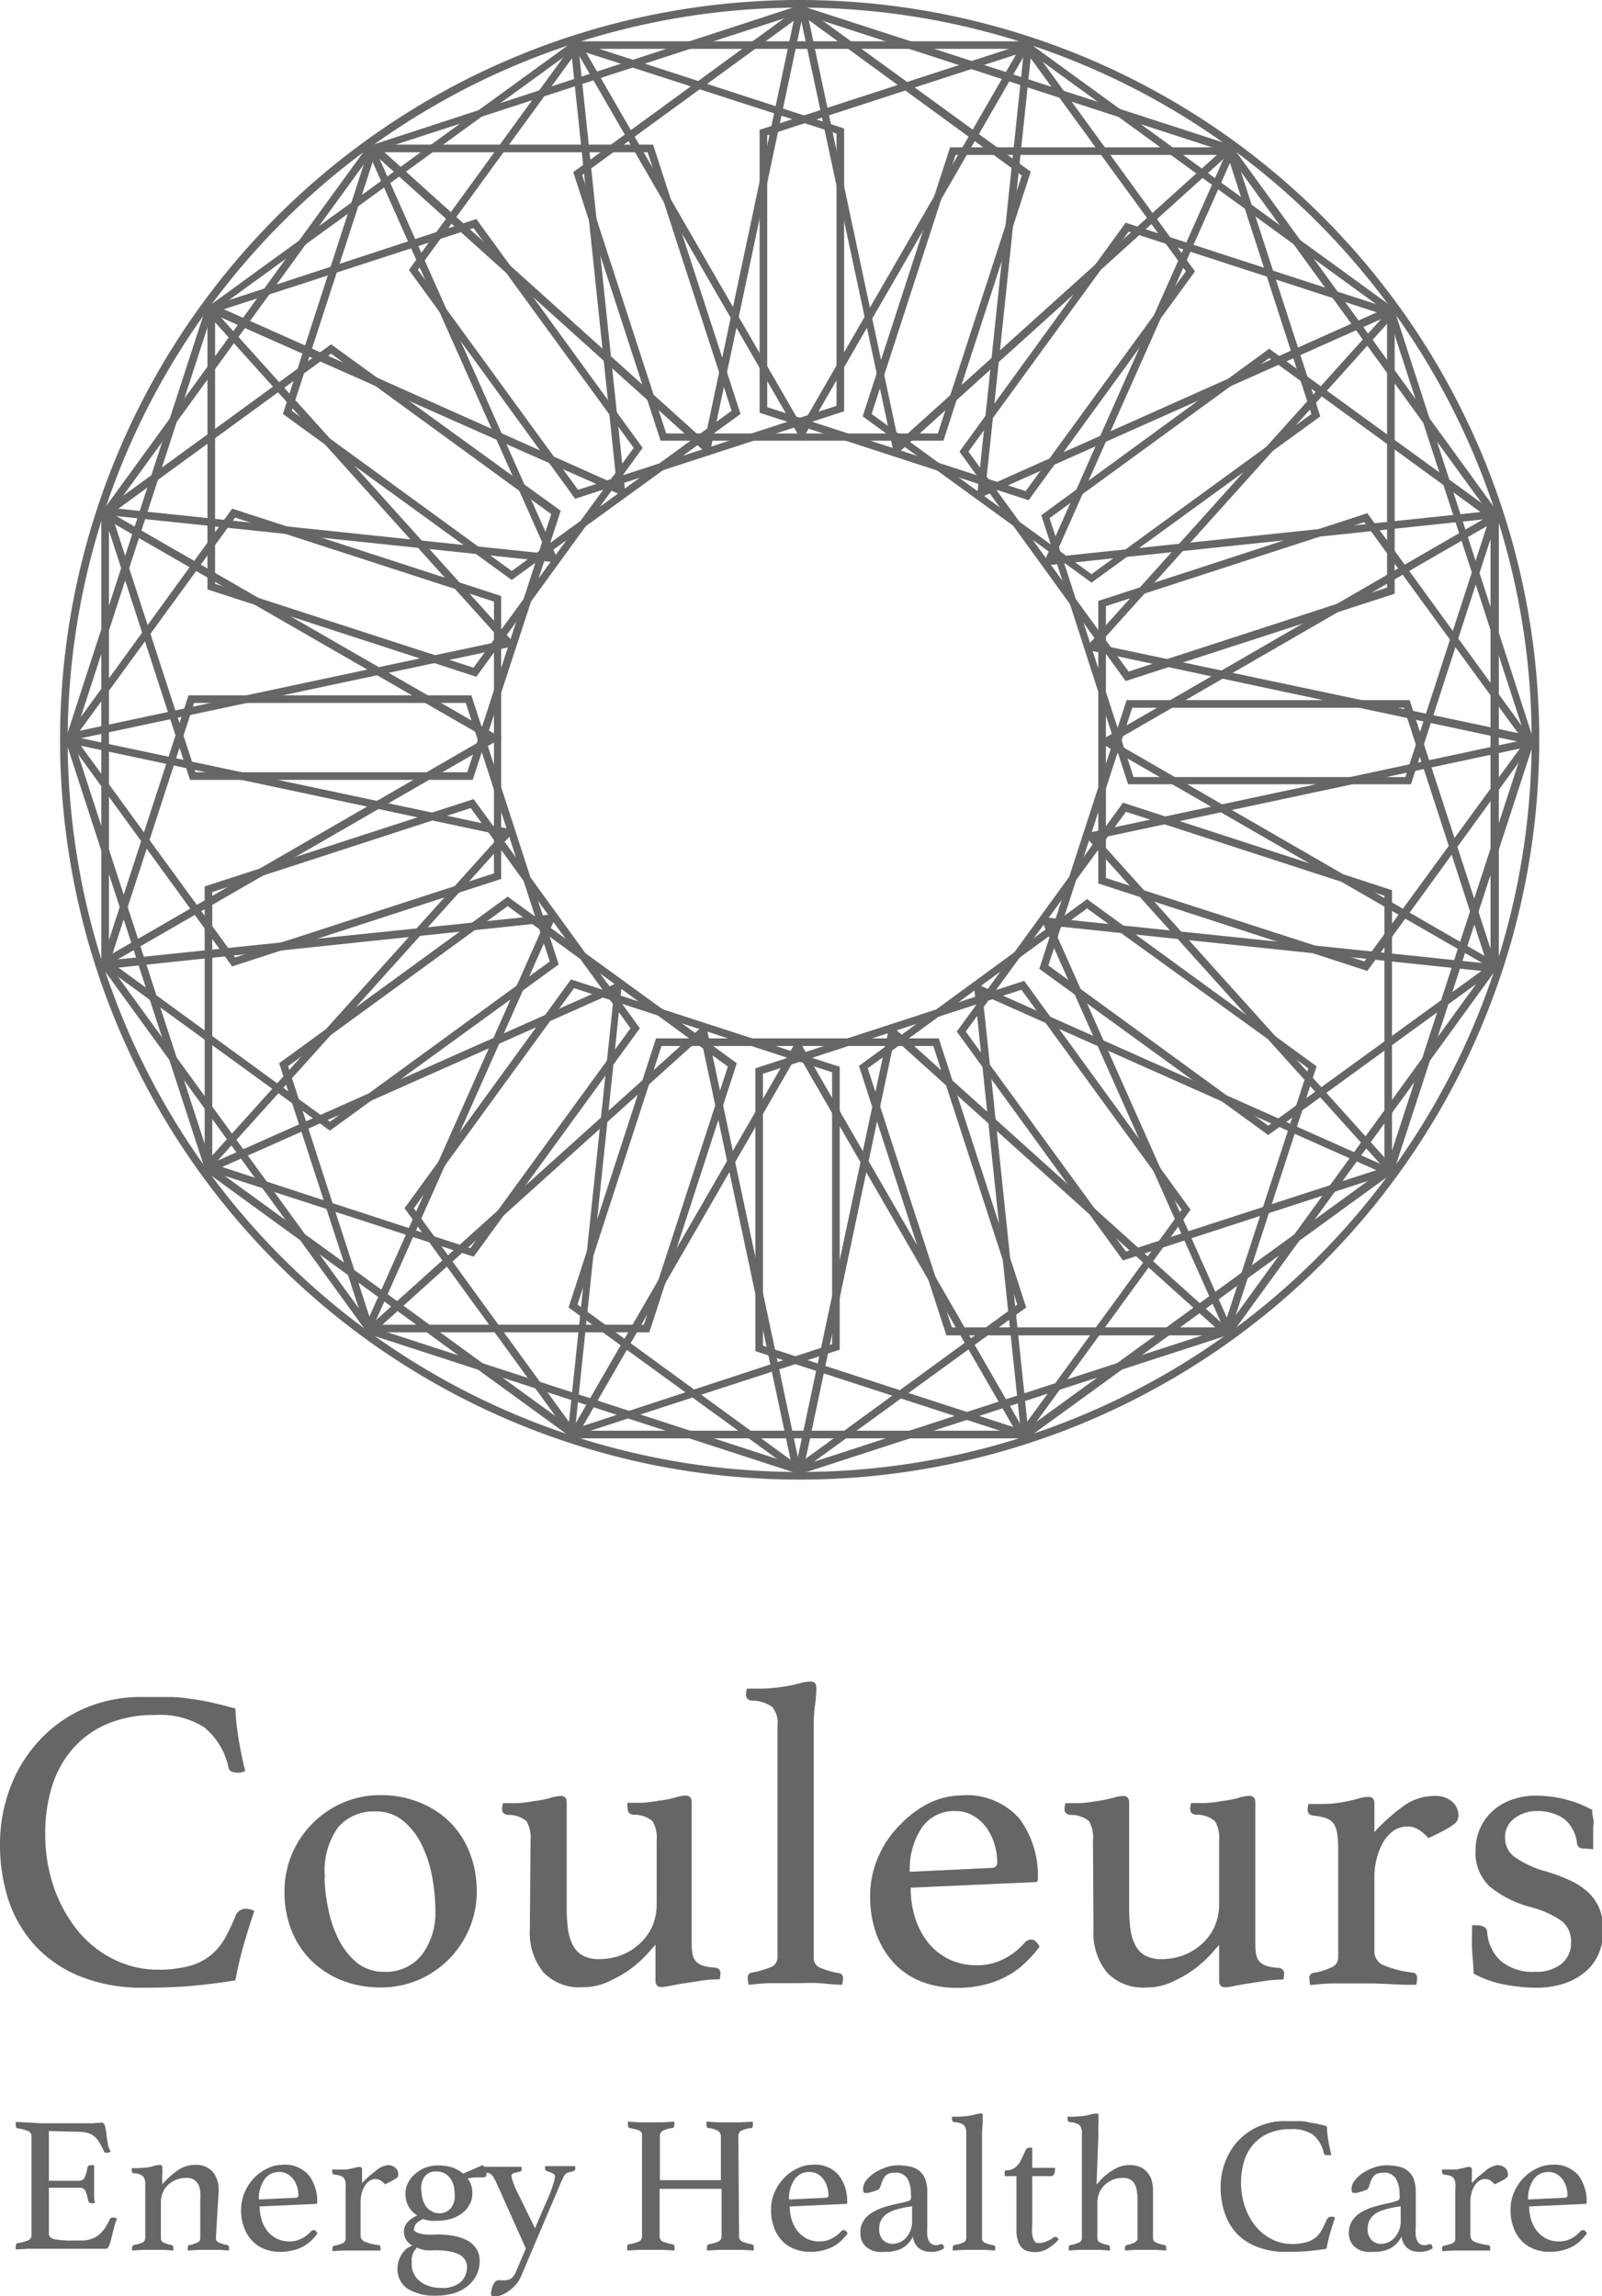 <svg xmlns="http://www.w3.org/2000/svg" width="120" height="171.96" viewBox="0 0 120 171.96"><defs><style>.cls-1{fill:#666;}</style></defs><g id="レイヤー_2" data-name="レイヤー 2"><g id="レイヤー_1-2" data-name="レイヤー 1"><path class="cls-1" d="M10.78,148.85A12.35,12.35,0,0,1,6,148a9.32,9.32,0,0,1-3.38-2.31,9.49,9.49,0,0,1-2-3.45A13.47,13.47,0,0,1,0,138a11.84,11.84,0,0,1,.66-3.84,10.62,10.62,0,0,1,2-3.5A10.13,10.13,0,0,1,6,128.08a10.71,10.71,0,0,1,4.74-1c.71,0,1.36,0,2,0s1.15.09,1.69.16,1.07.17,1.58.29,1.06.26,1.62.41a18.33,18.33,0,0,0,.22,2.13c.13.84.3,1.69.52,2.55a1.21,1.21,0,0,1-.52.13,1.31,1.31,0,0,1-.46-.07.42.42,0,0,1-.28-.35,5.3,5.3,0,0,0-1.84-3,6.22,6.22,0,0,0-3.65-.9,9,9,0,0,0-3.53.64A7.2,7.2,0,0,0,5.5,130.9a7.8,7.8,0,0,0-1.58,2.79,11.85,11.85,0,0,0-.53,3.64,12,12,0,0,0,.68,4.1,10.68,10.68,0,0,0,1.82,3.23,8.16,8.16,0,0,0,2.68,2.09,7.37,7.37,0,0,0,3.28.75,8.72,8.72,0,0,0,2.34-.28,4.27,4.27,0,0,0,1.58-.79,4.58,4.58,0,0,0,1.07-1.27,14.75,14.75,0,0,0,.82-1.73.8.8,0,0,1,.77-.49,1.4,1.4,0,0,1,.34.05.81.81,0,0,1,.28.12c-.26.75-.52,1.58-.78,2.48s-.47,1.81-.64,2.71c-1.06.17-2.13.31-3.23.41S12.1,148.85,10.78,148.85Z"/><path class="cls-1" d="M21.31,141.65a7.16,7.16,0,0,1,2.1-5.1A7.15,7.15,0,0,1,25.68,135a7,7,0,0,1,2.83-.57,7.6,7.6,0,0,1,2.9.54,6.78,6.78,0,0,1,2.28,1.47,6.48,6.48,0,0,1,1.48,2.27,7.74,7.74,0,0,1,.54,2.92,7,7,0,0,1-.57,2.83,7.2,7.2,0,0,1-3.81,3.81,7.13,7.13,0,0,1-2.82.56,7.81,7.81,0,0,1-2.91-.53,7,7,0,0,1-2.27-1.47,6.55,6.55,0,0,1-1.49-2.26A7.7,7.7,0,0,1,21.31,141.65Zm3-1.06A12.38,12.38,0,0,0,24.6,143a8.76,8.76,0,0,0,.79,2.28A5.38,5.38,0,0,0,26.76,147a3.2,3.2,0,0,0,2,.66,3.41,3.41,0,0,0,2.85-1.29,5.21,5.21,0,0,0,1-3.33,13.8,13.8,0,0,0-.24-2.5,8.94,8.94,0,0,0-.78-2.39,5.27,5.27,0,0,0-1.38-1.79,3.18,3.18,0,0,0-2.12-.71,3.51,3.51,0,0,0-2.76,1.18A5.56,5.56,0,0,0,24.34,140.59Z"/><path class="cls-1" d="M39.74,137.81a2.35,2.35,0,0,0-.31-1.44,2.11,2.11,0,0,0-1.4-.46q-.42-.07-.42-.42a1.72,1.72,0,0,1,.07-.46c.28,0,.65,0,1.11,0a10.16,10.16,0,0,0,1.18-.15,8.54,8.54,0,0,0,1.24-.24,3.32,3.32,0,0,1,.79-.15c.3,0,.45.16.45.49V143a11.12,11.12,0,0,0,.1,1.48,3.56,3.56,0,0,0,.36,1.18,1.86,1.86,0,0,0,.74.78,2.49,2.49,0,0,0,1.23.27,4.81,4.81,0,0,0,1.58-.27,4.39,4.39,0,0,0,1.37-.81,4,4,0,0,0,1-1.31,4.24,4.24,0,0,0,.36-1.81v-4.71a2.42,2.42,0,0,0-.31-1.42,2.06,2.06,0,0,0-1.44-.48q-.42-.07-.42-.42A1.72,1.72,0,0,1,47,135c.28,0,.65,0,1.11,0a11.08,11.08,0,0,0,1.21-.15,8.43,8.43,0,0,0,1.25-.24,3.1,3.1,0,0,1,.78-.15c.31,0,.46.16.46.49v10.49a5.32,5.32,0,0,0,.06.89,1.18,1.18,0,0,0,.26.55,1.32,1.32,0,0,0,.53.32,3.39,3.39,0,0,0,.89.14q.42.07.42.42a2.15,2.15,0,0,1-.06.46,9.77,9.77,0,0,0-1.29.09l-1.3.2c-.42.06-.78.13-1.1.19a3.44,3.44,0,0,1-.67.1c-.3,0-.45-.16-.45-.49v-2.68c-.07.07-.25.27-.55.62a9.24,9.24,0,0,1-1.18,1.09,8.9,8.9,0,0,1-1.68,1,4.47,4.47,0,0,1-2,.47,3.71,3.71,0,0,1-3-1.13,4.69,4.69,0,0,1-1-3.19Z"/><path class="cls-1" d="M63.08,148.63c-.56,0-1.13-.08-1.71-.12s-1.17,0-1.76,0-1.19,0-1.8,0-1.2.07-1.73.12a2.41,2.41,0,0,1-.07-.52.36.36,0,0,1,.29-.39,6.64,6.64,0,0,0,1.33-.37.8.8,0,0,0,.61-.76V129.22a1.87,1.87,0,0,0-.4-1.4,2.7,2.7,0,0,0-1.54-.47.42.42,0,0,1-.42-.45,1.6,1.6,0,0,1,.07-.45c.28,0,.66,0,1.16,0s1-.07,1.36-.11a12.29,12.29,0,0,0,1.34-.26,3.48,3.48,0,0,1,.85-.16.5.5,0,0,1,.39.12.64.64,0,0,1,.1.36,10.84,10.84,0,0,1-.1,1.28,11.9,11.9,0,0,0-.1,1.69v17.27a.8.8,0,0,0,.6.76,6.22,6.22,0,0,0,1.34.37.35.35,0,0,1,.26.39A2.41,2.41,0,0,1,63.08,148.63Z"/><path class="cls-1" d="M76.77,145.46a.69.69,0,0,1,.49-.22c.21,0,.42.18.61.54a8.43,8.43,0,0,1-1,1.13,6.09,6.09,0,0,1-1.31,1,7,7,0,0,1-1.72.69,8.38,8.38,0,0,1-2.23.26,7.23,7.23,0,0,1-2.46-.42,5.74,5.74,0,0,1-2.05-1.29A6.5,6.5,0,0,1,65.71,145a8,8,0,0,1-.53-3,7.24,7.24,0,0,1,.63-3,7.63,7.63,0,0,1,1.63-2.37A7.8,7.8,0,0,1,69.65,135a5.77,5.77,0,0,1,2.34-.55,5.23,5.23,0,0,1,4.38,1.75,7.17,7.17,0,0,1,1.37,4.55.17.17,0,0,1-.19.19l-9.33.42a7.25,7.25,0,0,0,.35,2.33,5.72,5.72,0,0,0,1,1.84,4.63,4.63,0,0,0,1.56,1.21,4.76,4.76,0,0,0,2.07.43,4.32,4.32,0,0,0,2-.48A5,5,0,0,0,76.77,145.46Zm-5.21-9.84a2.93,2.93,0,0,0-2.51,1.25,5.55,5.55,0,0,0-.9,3.3l6.07-.29q.48,0,.48-.42a4.63,4.63,0,0,0-.19-1.29,4.2,4.2,0,0,0-.58-1.25,3.12,3.12,0,0,0-1-.93A2.53,2.53,0,0,0,71.56,135.62Z"/><path class="cls-1" d="M81.87,137.81a2.44,2.44,0,0,0-.3-1.44,2.17,2.17,0,0,0-1.41-.46q-.42-.07-.42-.42a1.72,1.72,0,0,1,.07-.46c.28,0,.65,0,1.11,0a9.88,9.88,0,0,0,1.18-.15,8.54,8.54,0,0,0,1.24-.24,3.32,3.32,0,0,1,.79-.15c.3,0,.45.16.45.49V143a11.12,11.12,0,0,0,.1,1.48,3.56,3.56,0,0,0,.36,1.18,1.86,1.86,0,0,0,.74.78,2.49,2.49,0,0,0,1.23.27,4.81,4.81,0,0,0,1.58-.27,4.39,4.39,0,0,0,1.37-.81,4,4,0,0,0,1-1.31,4.24,4.24,0,0,0,.36-1.81v-4.71a2.42,2.42,0,0,0-.31-1.42,2.06,2.06,0,0,0-1.44-.48q-.42-.07-.42-.42a2.24,2.24,0,0,1,.07-.46c.28,0,.65,0,1.11,0a11.08,11.08,0,0,0,1.21-.15,8.43,8.43,0,0,0,1.25-.24,3.1,3.1,0,0,1,.78-.15c.31,0,.46.16.46.49v10.49a5.32,5.32,0,0,0,.06.89,1.18,1.18,0,0,0,.26.55,1.32,1.32,0,0,0,.53.32,3.39,3.39,0,0,0,.89.14q.42.07.42.42a2.15,2.15,0,0,1-.06.46,9.77,9.77,0,0,0-1.29.09l-1.3.2c-.42.06-.78.13-1.1.19a3.44,3.44,0,0,1-.67.1c-.3,0-.45-.16-.45-.49v-2.68c-.07.07-.25.27-.55.62a9.24,9.24,0,0,1-1.18,1.09,8.59,8.59,0,0,1-1.68,1,4.47,4.47,0,0,1-2,.47,3.71,3.71,0,0,1-3-1.13,4.69,4.69,0,0,1-1-3.19Z"/><path class="cls-1" d="M107.41,134.49a1.9,1.9,0,0,1,1.39.45,1.38,1.38,0,0,1,.45,1,.78.78,0,0,1-.07.35.82.82,0,0,1-.3.34,6.12,6.12,0,0,1-.68.42c-.29.16-.69.36-1.21.6a2.88,2.88,0,0,0-.69-.61,1.57,1.57,0,0,0-.89-.26,1.76,1.76,0,0,0-1,.3,2.75,2.75,0,0,0-.78.84,4.87,4.87,0,0,0-.5,1.23,5.68,5.68,0,0,0-.18,1.44v5.55a1.12,1.12,0,0,0,.75,1.05,7.79,7.79,0,0,0,2.13.53.36.36,0,0,1,.32.39,3.05,3.05,0,0,1-.06.52c-.24,0-.54,0-.89,0l-1.12-.05-1.19-.05-1.15,0c-.58,0-1.19,0-1.82,0s-1.22.07-1.78.12a3.05,3.05,0,0,1-.06-.52.36.36,0,0,1,.29-.39,4.91,4.91,0,0,0,1.31-.39.81.81,0,0,0,.56-.74v-8.2a7,7,0,0,0-.08-1.13,1.69,1.69,0,0,0-.27-.72,1.11,1.11,0,0,0-.57-.41,4.66,4.66,0,0,0-.95-.19q-.42-.06-.42-.42a2,2,0,0,1,.06-.45c.28,0,.68,0,1.18,0s.92-.07,1.25-.11c.48-.09.9-.18,1.26-.28a3.1,3.1,0,0,1,.8-.14q.45,0,.45.48v2.16a14.34,14.34,0,0,1,2.09-1.89A4,4,0,0,1,107.41,134.49Z"/><path class="cls-1" d="M118.64,138.42a.45.45,0,0,1-.51-.35,2.72,2.72,0,0,0-1-1.89,3.51,3.51,0,0,0-2-.56,2.68,2.68,0,0,0-1.66.53,1.7,1.7,0,0,0-.73,1.47,1.77,1.77,0,0,0,.66,1.4,7.24,7.24,0,0,0,2.41,1.12,13.74,13.74,0,0,1,1.72.64,5.27,5.27,0,0,1,1.36.86,3.53,3.53,0,0,1,.89,1.22,4.34,4.34,0,0,1,.32,1.73,4.2,4.2,0,0,1-.31,1.61,3.6,3.6,0,0,1-.93,1.36,4.75,4.75,0,0,1-1.59.94,6.64,6.64,0,0,1-2.27.35,12.59,12.59,0,0,1-2.31-.24,7.72,7.72,0,0,1-2.31-.82c0-.56-.08-1.15-.11-1.76s0-1.23,0-1.86h.32a1.28,1.28,0,0,1,.55.11.46.46,0,0,1,.26.38,3.21,3.21,0,0,0,1,2.17,3.71,3.71,0,0,0,2.57.83,3.05,3.05,0,0,0,2-.6,2,2,0,0,0,.71-1.63,1.91,1.91,0,0,0-.77-1.63,7.58,7.58,0,0,0-2.3-1,8.07,8.07,0,0,1-3-1.51,3.45,3.45,0,0,1-1.08-2.75,3.92,3.92,0,0,1,1.22-2.87,4.14,4.14,0,0,1,1.42-.87,5.12,5.12,0,0,1,1.88-.33,8.7,8.7,0,0,1,2.43.34,7.9,7.9,0,0,1,1.79.73c0,.17,0,.38.07.63s0,.5,0,.77l0,.81c0,.27,0,.51,0,.73Z"/><path class="cls-1" d="M3.66,159.58v3.73H5.94a.43.43,0,0,0,.41-.28,2.92,2.92,0,0,0,.2-.7.24.24,0,0,1,.26-.19l.12,0,.12,0c0,.21,0,.45,0,.73s0,.51,0,.71,0,.37,0,.61,0,.5.06.8l-.22,0c-.16,0-.25-.06-.28-.19a2.83,2.83,0,0,0-.2-.69.42.42,0,0,0-.41-.28H3.66v3.44c0,.2.14.34.4.41a6.3,6.3,0,0,0,1.3.1h.8a2,2,0,0,0,1.29-.46,2.63,2.63,0,0,0,.43-.5,6.54,6.54,0,0,0,.36-.65.22.22,0,0,1,.22-.1.3.3,0,0,1,.15,0l.16.08a3.27,3.27,0,0,0-.23.67c-.06.25-.12.5-.18.73a5.65,5.65,0,0,1-.18.6c-.07.17-.15.25-.24.25l-.34,0-.47,0-.52,0H3c-.28,0-.58,0-.9,0l-.92.05a1.31,1.31,0,0,1,0-.23q0-.21.15-.24a3.3,3.3,0,0,0,.79-.22.4.4,0,0,0,.24-.4V160a.42.42,0,0,0-.21-.4,3.78,3.78,0,0,0-.82-.22c-.1,0-.15-.1-.15-.25a.41.41,0,0,1,0-.12s0-.07,0-.11l1.05.05L3,159H5.82c.44,0,.82,0,1.14,0l.64-.05c.13,0,.21.08.26.24a5,5,0,0,1,.11.58c0,.22.06.46.1.71a1.61,1.61,0,0,0,.22.64.44.44,0,0,1-.27.09c-.12,0-.21,0-.24-.13-.12-.25-.23-.47-.34-.65a1.63,1.63,0,0,0-.37-.44,1.38,1.38,0,0,0-.51-.27,3.1,3.1,0,0,0-.74-.08Z"/><path class="cls-1" d="M16.17,167.62a.35.35,0,0,0,.27.33,2.46,2.46,0,0,0,.58.17.16.16,0,0,1,.13.18,1.31,1.31,0,0,1,0,.23l-.74-.05c-.25,0-.51,0-.79,0s-.52,0-.78,0l-.77.05a1.11,1.11,0,0,1,0-.23.16.16,0,0,1,.13-.18,2.21,2.21,0,0,0,.55-.17.34.34,0,0,0,.25-.33v-2.85a4.47,4.47,0,0,0,0-.67,1.48,1.48,0,0,0-.16-.54,1,1,0,0,0-.34-.35,1.08,1.08,0,0,0-.54-.12,2.16,2.16,0,0,0-.71.12,2,2,0,0,0-.62.37,1.83,1.83,0,0,0-.43.59,2,2,0,0,0-.15.8v2.65a.34.34,0,0,0,.25.33,2.35,2.35,0,0,0,.55.17.17.17,0,0,1,.13.18,1.31,1.31,0,0,1,0,.23l-.75-.05c-.24,0-.5,0-.77,0s-.56,0-.81,0l-.75.05a1.31,1.31,0,0,1,0-.23.17.17,0,0,1,.13-.18,2.54,2.54,0,0,0,.59-.17.36.36,0,0,0,.26-.34v-4a1,1,0,0,0-.15-.62,1,1,0,0,0-.67-.24c-.12,0-.19-.08-.19-.2a.81.81,0,0,1,0-.19l.54,0,.56-.05c.22,0,.43-.08.6-.13a2.05,2.05,0,0,1,.39-.06c.13,0,.2.07.2.22a3.2,3.2,0,0,1,0,.49,5.11,5.11,0,0,0,0,.75,6,6,0,0,1,1.19-1.08,2.22,2.22,0,0,1,1.26-.38,1.65,1.65,0,0,1,1.33.52,2.09,2.09,0,0,1,.44,1.43Z"/><path class="cls-1" d="M23.29,167.1a.3.3,0,0,1,.22-.1c.09,0,.19.08.27.25a4.85,4.85,0,0,1-.43.51,3.36,3.36,0,0,1-.59.44,3,3,0,0,1-.78.31,3.89,3.89,0,0,1-1,.12,3.16,3.16,0,0,1-1.11-.19,2.53,2.53,0,0,1-.92-.58,2.85,2.85,0,0,1-.65-1,3.57,3.57,0,0,1-.24-1.37,3.3,3.3,0,0,1,.29-1.37,3.56,3.56,0,0,1,.73-1.07,3.45,3.45,0,0,1,1-.69,2.52,2.52,0,0,1,1.06-.25,2.37,2.37,0,0,1,2,.79,3.23,3.23,0,0,1,.62,2.05.08.08,0,0,1-.09.09l-4.22.19a3.5,3.5,0,0,0,.16,1.05,2.64,2.64,0,0,0,.45.83,2.26,2.26,0,0,0,.71.55,2.19,2.19,0,0,0,.94.19,1.89,1.89,0,0,0,.89-.22A2.22,2.22,0,0,0,23.29,167.1Zm-2.36-4.45a1.31,1.31,0,0,0-1.13.57,2.53,2.53,0,0,0-.41,1.49l2.75-.13c.14,0,.21-.07.21-.19a2.09,2.09,0,0,0-.08-.59,2.2,2.2,0,0,0-.26-.56,1.51,1.51,0,0,0-.45-.42A1.19,1.19,0,0,0,20.93,162.65Z"/><path class="cls-1" d="M29,162.14a.84.84,0,0,1,.63.21.59.59,0,0,1,.2.45.78.78,0,0,1,0,.16.39.39,0,0,1-.14.15,2.48,2.48,0,0,1-.31.19,5.7,5.7,0,0,1-.55.27,1.4,1.4,0,0,0-.31-.28.77.77,0,0,0-.4-.11.71.71,0,0,0-.45.14,1.07,1.07,0,0,0-.35.38,2.12,2.12,0,0,0-.23.55,2.75,2.75,0,0,0-.08.65v2.51a.49.49,0,0,0,.34.47,3.68,3.68,0,0,0,1,.24.17.17,0,0,1,.15.18,1.31,1.31,0,0,1,0,.23l-.4,0-.51,0-.54,0h-.51c-.27,0-.54,0-.83,0l-.8.05a1.31,1.31,0,0,1,0-.23.16.16,0,0,1,.13-.18,3,3,0,0,0,.59-.17.38.38,0,0,0,.26-.34v-3.7a3.29,3.29,0,0,0,0-.51.85.85,0,0,0-.12-.33.55.55,0,0,0-.26-.18,1.88,1.88,0,0,0-.43-.09c-.12,0-.19-.08-.19-.19a.75.75,0,0,1,0-.2l.53,0c.23,0,.42,0,.57,0l.56-.12a1.43,1.43,0,0,1,.36-.07.19.19,0,0,1,.21.22v1a6,6,0,0,1,.94-.85A1.8,1.8,0,0,1,29,162.14Z"/><path class="cls-1" d="M30.88,168.15a1.15,1.15,0,0,1-.62-1.05c0-.49.32-.88,1-1.2a1.79,1.79,0,0,1-.65-.66,2,2,0,0,1-.24-1,1.68,1.68,0,0,1,.2-.78,2,2,0,0,1,.53-.67,2.45,2.45,0,0,1,.76-.46,2.34,2.34,0,0,1,.91-.17,3.37,3.37,0,0,1,1.17.17,3.1,3.1,0,0,1,.76.44l1.44-.63a.62.62,0,0,1,.24.27.81.81,0,0,1,.07.32c0,.21-.07.32-.22.32l-.52,0a3.18,3.18,0,0,0-.68.09,1.71,1.71,0,0,1,.35,1.11,1.67,1.67,0,0,1-.2.83,2.14,2.14,0,0,1-.55.65,2.7,2.7,0,0,1-.83.42,3.52,3.52,0,0,1-1,.15,5.49,5.49,0,0,1-.58,0,2.83,2.83,0,0,1-.52-.13,1.65,1.65,0,0,0-.53.35.58.58,0,0,0-.14.34A.36.36,0,0,0,31,167a.52.52,0,0,0,.27.19,2.28,2.28,0,0,0,.55.14,7.51,7.51,0,0,0,.91,0,7,7,0,0,1,1.24.1,3.77,3.77,0,0,1,1,.33,1.84,1.84,0,0,1,.7.62,1.61,1.61,0,0,1,.26.92,2.37,2.37,0,0,1-.24,1.07,2.56,2.56,0,0,1-.67.83,3.08,3.08,0,0,1-1,.52,4.57,4.57,0,0,1-1.32.19,3.94,3.94,0,0,1-2.14-.5,1.74,1.74,0,0,1-.78-1.59,1.63,1.63,0,0,1,.11-.59,2.06,2.06,0,0,1,.25-.49,2.11,2.11,0,0,1,.35-.38Zm.35.17a1.32,1.32,0,0,0-.39.85,1.85,1.85,0,0,0,0,.23v.25a1.35,1.35,0,0,0,.16.61,1.37,1.37,0,0,0,.42.54,1.94,1.94,0,0,0,.68.38,2.79,2.79,0,0,0,.95.15,2.05,2.05,0,0,0,1.47-.45,1.48,1.48,0,0,0,.46-1.1,1.13,1.13,0,0,0-.12-.51,1.06,1.06,0,0,0-.39-.4,2.38,2.38,0,0,0-.73-.26,5.84,5.84,0,0,0-1.13-.1,5.85,5.85,0,0,1-.73,0A2.86,2.86,0,0,1,31.23,168.32Zm1.65-2.58a1.08,1.08,0,0,0,.86-.35,1.37,1.37,0,0,0,.32-1,3.36,3.36,0,0,0-.06-.63,1.8,1.8,0,0,0-.23-.57,1.33,1.33,0,0,0-.43-.42,1.39,1.39,0,0,0-.68-.16,1,1,0,0,0-.81.34,1.32,1.32,0,0,0-.3.92,3.7,3.7,0,0,0,.07.66,1.81,1.81,0,0,0,.22.59,1.1,1.1,0,0,0,.41.42A1.14,1.14,0,0,0,32.88,165.74Z"/><path class="cls-1" d="M40.08,166.87c.15-.37.31-.75.48-1.15s.34-.76.49-1.11.28-.67.37-1a2.1,2.1,0,0,0,.15-.63.2.2,0,0,0-.12-.19,1,1,0,0,0-.25-.12l-.26-.1a.18.18,0,0,1-.11-.17.34.34,0,0,1,0-.09l0-.1c.38,0,.78,0,1.21,0h.58l.47,0a.3.3,0,0,1,0,.1v.09c0,.11-.06.17-.19.2l-.34.09a.56.56,0,0,0-.2.12.74.74,0,0,0-.15.19c0,.07-.09.19-.15.33l-3,7.06a2.53,2.53,0,0,1-.87,1.11A2.18,2.18,0,0,1,37,172a.22.22,0,0,1-.17-.07.27.27,0,0,1-.05-.15,1.55,1.55,0,0,1,.05-.35,1.6,1.6,0,0,1,.11-.33,1,1,0,0,1,.17-.25.28.28,0,0,1,.2-.09.68.68,0,0,1,.21,0l.21,0a.92.92,0,0,0,.58-.15,1.36,1.36,0,0,0,.34-.49l.74-1.74-2.24-5-.18-.33a.83.83,0,0,0-.16-.2.67.67,0,0,0-.2-.12l-.31-.06a.22.22,0,0,1-.19-.22.34.34,0,0,1,0-.09.18.18,0,0,1,0-.1l.59,0h1.75l.62,0a.17.17,0,0,1,0,.1.34.34,0,0,1,0,.09c0,.12-.06.18-.19.19a1.92,1.92,0,0,0-.45.12.21.21,0,0,0-.12.18,1.91,1.91,0,0,0,.09.37,5.43,5.43,0,0,0,.29.73Z"/><path class="cls-1" d="M55.36,167.44a.45.45,0,0,0,.19.4,3.31,3.31,0,0,0,.76.22.18.18,0,0,1,.15.21,1.38,1.38,0,0,1,0,.26l-.86-.05c-.33,0-.63,0-.89,0s-.55,0-.86,0l-.89.05a1.38,1.38,0,0,1,0-.26c0-.12.05-.19.14-.21a2.75,2.75,0,0,0,.75-.22.42.42,0,0,0,.2-.4v-3.53H49.41v3.53a.45.45,0,0,0,.19.4,3.31,3.31,0,0,0,.76.22.18.18,0,0,1,.16.21,1.38,1.38,0,0,1,0,.26l-.87-.05c-.33,0-.63,0-.89,0s-.56,0-.86,0l-.91.05a1.28,1.28,0,0,1,0-.26c0-.12,0-.19.14-.21a2.73,2.73,0,0,0,.76-.22.4.4,0,0,0,.2-.4V160a.78.78,0,0,0,0-.24.44.44,0,0,0-.14-.17.79.79,0,0,0-.29-.12,4.82,4.82,0,0,0-.47-.11q-.15,0-.15-.24a1.2,1.2,0,0,1,0-.24l.85.05.87,0,.86,0,.89-.05a1.2,1.2,0,0,1,0,.24c0,.14-.05.22-.14.24a1.91,1.91,0,0,0-.75.22.45.45,0,0,0-.19.42v3.26H54V160a.51.51,0,0,0-.17-.4,1.7,1.7,0,0,0-.75-.24c-.1,0-.16-.09-.16-.24a1.2,1.2,0,0,1,0-.24l.85.05.88,0,.85,0,.89-.05a1.2,1.2,0,0,1,0,.24c0,.14,0,.22-.14.24a2,2,0,0,0-.76.22.47.47,0,0,0-.18.42Z"/><path class="cls-1" d="M63,167.1a.28.28,0,0,1,.21-.1c.1,0,.19.08.28.25a5,5,0,0,1-.44.51,2.75,2.75,0,0,1-.59.44,3,3,0,0,1-.78.31,3.81,3.81,0,0,1-1,.12,3.16,3.16,0,0,1-1.11-.19,2.65,2.65,0,0,1-.93-.58,2.83,2.83,0,0,1-.64-1,3.57,3.57,0,0,1-.24-1.37,3.29,3.29,0,0,1,.28-1.37,3.58,3.58,0,0,1,.74-1.07,3.2,3.2,0,0,1,1-.69,2.45,2.45,0,0,1,1.06-.25,2.34,2.34,0,0,1,2,.79,3.23,3.23,0,0,1,.62,2.05.08.08,0,0,1-.09.09l-4.21.19a3.21,3.21,0,0,0,.16,1.05,2.64,2.64,0,0,0,.45.83,2.22,2.22,0,0,0,.7.55,2.19,2.19,0,0,0,.94.19,1.93,1.93,0,0,0,.9-.22A2.46,2.46,0,0,0,63,167.1Zm-2.36-4.45a1.3,1.3,0,0,0-1.13.57,2.53,2.53,0,0,0-.41,1.49l2.74-.13c.15,0,.22-.07.22-.19a2.12,2.12,0,0,0-.09-.59,1.68,1.68,0,0,0-.26-.56,1.36,1.36,0,0,0-.44-.42A1.19,1.19,0,0,0,60.59,162.65Z"/><path class="cls-1" d="M70.54,168.06c.11,0,.16.1.17.31a1.67,1.67,0,0,1-1,.26,1.6,1.6,0,0,1-.56-.09,1.38,1.38,0,0,1-.4-.26,1.45,1.45,0,0,1-.25-.36,1.62,1.62,0,0,1-.12-.43,2,2,0,0,1-.86.9,2.67,2.67,0,0,1-1.16.24,4.56,4.56,0,0,1-.62,0,1.69,1.69,0,0,1-.62-.21,1.3,1.3,0,0,1-.48-.45,1.41,1.41,0,0,1-.19-.78,1.57,1.57,0,0,1,.25-.91,2,2,0,0,1,.66-.61,4.27,4.27,0,0,1,.87-.39c.32-.09.62-.18.92-.24l.46-.1a2.74,2.74,0,0,0,.37-.11c.13,0,.22-.09.25-.16a.91.91,0,0,0,0-.39,2.13,2.13,0,0,0-.26-1.13,1,1,0,0,0-.93-.45,1.35,1.35,0,0,0-.43.06.79.79,0,0,0-.29.18,1.7,1.7,0,0,0-.2.33q-.09.21-.18.48a.36.36,0,0,1-.19.24,4.52,4.52,0,0,1-.52.17l-.22.06-.22,0c-.1,0-.14-.1-.14-.31a1.09,1.09,0,0,1,.24-.64,2.74,2.74,0,0,1,.64-.57,4.06,4.06,0,0,1,.84-.4,2.69,2.69,0,0,1,.86-.15,4.35,4.35,0,0,1,.92.09,1.51,1.51,0,0,1,.7.32,1.37,1.37,0,0,1,.45.62,2.73,2.73,0,0,1,.16,1v2.51a6.37,6.37,0,0,0,0,.74,1.28,1.28,0,0,0,.11.36.6.6,0,0,0,.23.26.47.47,0,0,0,.25.07.6.6,0,0,0,.23,0A.32.32,0,0,1,70.54,168.06Zm-2.22-2.84-.47.07c-.25.05-.5.11-.74.18a2.27,2.27,0,0,0-.63.28,1.41,1.41,0,0,0-.45.46,1.33,1.33,0,0,0-.17.69,1.14,1.14,0,0,0,.28.84,1,1,0,0,0,.72.29,1.37,1.37,0,0,0,.55-.12,1.45,1.45,0,0,0,.47-.35,1.87,1.87,0,0,0,.32-.53,1.85,1.85,0,0,0,.12-.67Z"/><path class="cls-1" d="M74.53,168.53l-.77-.05c-.26,0-.53,0-.79,0s-.54,0-.82,0l-.78.05a1.31,1.31,0,0,1,0-.23.16.16,0,0,1,.13-.18,2.79,2.79,0,0,0,.6-.17.36.36,0,0,0,.28-.34v-7.84a.83.83,0,0,0-.19-.64,1.22,1.22,0,0,0-.69-.21.2.2,0,0,1-.19-.2.88.88,0,0,1,0-.21c.13,0,.3,0,.53,0l.61-.05a4,4,0,0,0,.6-.12,1.6,1.6,0,0,1,.39-.07.19.19,0,0,1,.17.06.25.25,0,0,1,0,.16c0,.16,0,.36,0,.57a5.74,5.74,0,0,0-.05.77v7.8a.35.35,0,0,0,.27.34,2.58,2.58,0,0,0,.61.17c.07,0,.11.08.11.18A1.31,1.31,0,0,1,74.53,168.53Z"/><path class="cls-1" d="M78.86,167.6a.31.31,0,0,1,.13-.09l.08,0c.08,0,.16.07.23.19a3.31,3.31,0,0,1-.82.69,1.81,1.81,0,0,1-.93.26,2,2,0,0,1-.55-.07.84.84,0,0,1-.45-.25,1.25,1.25,0,0,1-.3-.52,2.54,2.54,0,0,1-.11-.85v-4h-.88v-.16a.38.38,0,0,1,0-.19.14.14,0,0,1,.15-.09,1,1,0,0,0,.64-.21,1.53,1.53,0,0,0,.41-.52c.12-.23.22-.45.31-.66s.18-.3.29-.3h.26v1.51h1.71a1.08,1.08,0,0,1-.07.46.24.24,0,0,1-.24.16h-1.4v3.61a4.91,4.91,0,0,0,0,.75,1.28,1.28,0,0,0,.13.44.39.39,0,0,0,.2.2.75.75,0,0,0,.26,0,1,1,0,0,0,.46-.11A2.7,2.7,0,0,0,78.86,167.6Z"/><path class="cls-1" d="M82.14,163.57a1.53,1.53,0,0,0,.25-.26,4.37,4.37,0,0,1,.53-.5,4.57,4.57,0,0,1,.75-.47,2.12,2.12,0,0,1,.94-.21,2.18,2.18,0,0,1,.67.1,1.41,1.41,0,0,1,.56.34,1.69,1.69,0,0,1,.39.59,2.68,2.68,0,0,1,.14.91v3.55a.35.35,0,0,0,.26.33,2.63,2.63,0,0,0,.6.17.16.16,0,0,1,.12.18,1.31,1.31,0,0,1,0,.23l-.74-.05c-.24,0-.5,0-.8,0s-.51,0-.77,0l-.77.05a1.31,1.31,0,0,1,0-.23.17.17,0,0,1,.14-.18l.26-.06.26-.1a1,1,0,0,0,.2-.14.28.28,0,0,0,.08-.2v-2.85a4.47,4.47,0,0,0-.05-.67,1.71,1.71,0,0,0-.16-.54,1,1,0,0,0-.34-.35,1.08,1.08,0,0,0-.54-.12,2.16,2.16,0,0,0-.71.12,2,2,0,0,0-.62.37,1.83,1.83,0,0,0-.43.59,2,2,0,0,0-.16.8v2.65a.36.36,0,0,0,.25.33,2.29,2.29,0,0,0,.56.17.17.17,0,0,1,.13.18,1.31,1.31,0,0,1,0,.23l-.75-.05c-.24,0-.5,0-.78,0s-.55,0-.8,0l-.75.05a1.31,1.31,0,0,1,0-.23.16.16,0,0,1,.12-.18,2.63,2.63,0,0,0,.6-.17.36.36,0,0,0,.26-.34v-7.84a.85.85,0,0,0-.18-.63,1.26,1.26,0,0,0-.7-.22.2.2,0,0,1-.19-.2.88.88,0,0,1,0-.21c.13,0,.31,0,.53,0l.61-.05a4.39,4.39,0,0,0,.61-.12,1.47,1.47,0,0,1,.38-.07.22.22,0,0,1,.18.06.25.25,0,0,1,0,.16,4.1,4.1,0,0,1,0,.57,5.74,5.74,0,0,0,0,.77Z"/><path class="cls-1" d="M96.3,168.63a5.6,5.6,0,0,1-2.14-.38,4.19,4.19,0,0,1-1.53-1,4.32,4.32,0,0,1-.9-1.56,6.05,6.05,0,0,1-.3-1.93,5.35,5.35,0,0,1,.3-1.74,4.87,4.87,0,0,1,.9-1.58,4.71,4.71,0,0,1,1.53-1.15,4.78,4.78,0,0,1,2.14-.45c.32,0,.61,0,.88,0s.52,0,.77.07.48.08.71.13l.73.18a7.84,7.84,0,0,0,.1,1c.06.38.14.77.24,1.16a.52.52,0,0,1-.24,0,.68.68,0,0,1-.21,0,.21.21,0,0,1-.12-.16,2.43,2.43,0,0,0-.83-1.38,2.83,2.83,0,0,0-1.65-.4,4,4,0,0,0-1.6.29,3.11,3.11,0,0,0-1.16.81,3.45,3.45,0,0,0-.72,1.27,5.7,5.7,0,0,0,.07,3.49,4.81,4.81,0,0,0,.82,1.46,3.77,3.77,0,0,0,1.21.94,3.28,3.28,0,0,0,1.48.34,3.61,3.61,0,0,0,1.06-.13,2.05,2.05,0,0,0,.71-.35A2.1,2.1,0,0,0,99,167a7.11,7.11,0,0,0,.38-.78.35.35,0,0,1,.35-.22l.15,0,.12.06c-.11.34-.23.71-.35,1.12s-.21.81-.29,1.22c-.48.08-1,.14-1.46.18S96.89,168.63,96.3,168.63Z"/><path class="cls-1" d="M107.13,168.06c.11,0,.17.1.18.31a1.72,1.72,0,0,1-1,.26,1.53,1.53,0,0,1-.56-.09,1.26,1.26,0,0,1-.4-.26,1.23,1.23,0,0,1-.25-.36,1.62,1.62,0,0,1-.12-.43,2,2,0,0,1-.87.9,2.64,2.64,0,0,1-1.16.24,4.69,4.69,0,0,1-.62,0,1.75,1.75,0,0,1-.62-.21,1.47,1.47,0,0,1-.48-.45,1.5,1.5,0,0,1-.19-.78,1.57,1.57,0,0,1,.26-.91,2.11,2.11,0,0,1,.65-.61,4.12,4.12,0,0,1,.88-.39c.31-.09.62-.18.91-.24l.46-.1a2.74,2.74,0,0,0,.37-.11.4.4,0,0,0,.26-.16,1.1,1.1,0,0,0,0-.39,2.12,2.12,0,0,0-.27-1.13,1,1,0,0,0-.93-.45,1.29,1.29,0,0,0-.42.06.65.65,0,0,0-.29.18,1.33,1.33,0,0,0-.21.33c-.06.14-.11.3-.17.48a.37.37,0,0,1-.2.24,3.47,3.47,0,0,1-.52.17l-.22.06-.21,0c-.1,0-.15-.1-.15-.31a1,1,0,0,1,.25-.64,2.5,2.5,0,0,1,.63-.57,4.06,4.06,0,0,1,.84-.4,2.73,2.73,0,0,1,.86-.15,4.28,4.28,0,0,1,.92.09,1.59,1.59,0,0,1,.71.32,1.53,1.53,0,0,1,.45.62,3,3,0,0,1,.15,1v2.51a4.4,4.4,0,0,0,0,.74,1,1,0,0,0,.11.36.53.53,0,0,0,.22.26.51.51,0,0,0,.26.07.54.54,0,0,0,.22,0A.35.35,0,0,1,107.13,168.06Zm-2.21-2.84-.47.07c-.26.05-.5.11-.74.18a2.34,2.34,0,0,0-.64.28,1.41,1.41,0,0,0-.45.46,1.33,1.33,0,0,0-.17.69,1.14,1.14,0,0,0,.29.84.94.94,0,0,0,.71.29,1.33,1.33,0,0,0,.55-.12,1.35,1.35,0,0,0,.47-.35,1.87,1.87,0,0,0,.32-.53,1.67,1.67,0,0,0,.13-.67Z"/><path class="cls-1" d="M112.12,162.14a.86.86,0,0,1,.63.21.62.62,0,0,1,.2.45.41.41,0,0,1,0,.16.39.39,0,0,1-.14.15,1.76,1.76,0,0,1-.3.19c-.14.07-.32.17-.55.27a1.67,1.67,0,0,0-.31-.28.84.84,0,0,0-.41-.11.75.75,0,0,0-.45.14,1.29,1.29,0,0,0-.35.38,2.11,2.11,0,0,0-.22.55,2.32,2.32,0,0,0-.08.65v2.51a.5.5,0,0,0,.33.47,3.91,3.91,0,0,0,1,.24.17.17,0,0,1,.15.18,1.31,1.31,0,0,1,0,.23l-.4,0-.5,0-.54,0h-.52c-.27,0-.54,0-.82,0l-.81.05a1.31,1.31,0,0,1,0-.23.17.17,0,0,1,.14-.18,3,3,0,0,0,.59-.17.36.36,0,0,0,.25-.34v-3.7a2.39,2.39,0,0,0,0-.51.71.71,0,0,0-.12-.33.52.52,0,0,0-.25-.18,2.15,2.15,0,0,0-.43-.09c-.13,0-.19-.08-.19-.19a.75.75,0,0,1,0-.2l.53,0c.23,0,.41,0,.56,0l.57-.12a1.29,1.29,0,0,1,.36-.07.19.19,0,0,1,.21.22v1a5.6,5.6,0,0,1,.94-.85A1.76,1.76,0,0,1,112.12,162.14Z"/><path class="cls-1" d="M118.37,167.1a.32.32,0,0,1,.22-.1c.1,0,.19.08.28.25a5,5,0,0,1-.44.51,2.75,2.75,0,0,1-.59.44,3,3,0,0,1-.78.31,3.83,3.83,0,0,1-1,.12,3.14,3.14,0,0,1-1.1-.19,2.65,2.65,0,0,1-.93-.58,2.83,2.83,0,0,1-.64-1,3.57,3.57,0,0,1-.24-1.37,3.29,3.29,0,0,1,.28-1.37,3.58,3.58,0,0,1,.74-1.07,3.2,3.2,0,0,1,1-.69,2.45,2.45,0,0,1,1.06-.25,2.34,2.34,0,0,1,2,.79,3.23,3.23,0,0,1,.62,2.05.08.08,0,0,1-.09.09l-4.21.19a3.21,3.21,0,0,0,.16,1.05,2.64,2.64,0,0,0,.45.83,2.22,2.22,0,0,0,.7.55,2.19,2.19,0,0,0,.94.19,1.93,1.93,0,0,0,.9-.22A2.29,2.29,0,0,0,118.37,167.1ZM116,162.65a1.3,1.3,0,0,0-1.13.57,2.53,2.53,0,0,0-.41,1.49l2.74-.13c.15,0,.22-.07.22-.19a2.12,2.12,0,0,0-.09-.59,1.91,1.91,0,0,0-.26-.56,1.36,1.36,0,0,0-.44-.42A1.19,1.19,0,0,0,116,162.65Z"/><path class="cls-1" d="M76.35,3.66,60.05,31.89,43.74,3.66H76.35m1-.57H42.76L60.05,33,77.34,3.09Z"/><path class="cls-1" d="M60.08,1.14l16.46,12L70.25,32.46H49.9L43.61,13.1l16.47-12m0-.71L42.94,12.89,49.48,33H70.67l6.54-20.14L60.08.43Z"/><path class="cls-1" d="M59.55,1.11,52.78,33,28.55,11.18l31-10.07m.77-.85L27.43,11l25.7,23.13L60.32.26Z"/><path class="cls-1" d="M43.3,3.74,62.66,10V30.39L43.3,36.68l-12-16.47,12-16.47m-.22-.67L30.63,20.21,43.08,37.35,63.23,30.8V9.62L43.08,3.07Z"/><path class="cls-1" d="M42.79,3.87,46.2,36.3,16.42,23,42.79,3.87m.47-1-28,20.33L46.87,37.22,43.26,2.83Z"/><path class="cls-1" d="M48.51,11.4,54.8,30.76l-16.47,12-16.47-12L28.15,11.4H48.51m.41-.57H27.73L21.19,31,38.33,43.43,55.47,31,48.92,10.83Z"/><path class="cls-1" d="M27.71,11.68,41,41.47,8.54,38.06,27.71,11.68m.12-1.13L7.5,38.52l34.39,3.62L27.83,10.55Z"/><path class="cls-1" d="M35.47,17.08l12,16.46L35.47,50,16.11,43.72V23.37l19.36-6.29m.21-.68L15.54,23V44.14l20.14,6.54L48.14,33.54,35.68,16.4Z"/><path class="cls-1" d="M15.78,23.77,37.59,48,5.7,54.78l10.08-31m-.24-1.12L4.85,55.54l33.83-7.19L15.54,22.65Z"/><path class="cls-1" d="M24.82,26.5l16.47,12L35,57.83H14.64L8.35,38.47l16.47-12m0-.7L7.68,38.25,14.23,58.4H35.41L42,38.25,24.82,25.8Z"/><path class="cls-1" d="M8.16,39,36.4,55.26,8.16,71.56V39m-.57-1V72.55l30-17.29L7.59,38Z"/><path class="cls-1" d="M17.61,38.76,37,45.05V65.4L17.61,71.7l-12-16.47,12-16.47m-.22-.67L4.94,55.23,17.39,72.37l20.15-6.55V44.63L17.39,38.09Z"/><path class="cls-1" d="M5.61,55.75,37.5,62.53,15.69,86.76l-10.08-31M4.76,55,15.45,87.87l23.14-25.7L4.76,55Z"/><path class="cls-1" d="M34.89,52.64,41.18,72,24.71,84,8.24,72l6.3-19.36H34.89m.42-.57H14.12L7.57,72.22,24.71,84.67,41.85,72.22,35.31,52.07Z"/><path class="cls-1" d="M40.8,69.1,27.54,98.89,8.38,72.51,40.8,69.1m.93-.67L7.33,72l20.33,28L41.73,68.43Z"/><path class="cls-1" d="M35.26,60.51,47.23,77l-12,16.47L15.9,87.15V66.8l19.36-6.29m.22-.67L15.33,66.38V87.57l20.15,6.54L47.93,77,35.48,59.84Z"/><path class="cls-1" d="M46,74.33l-3.41,32.43L16.19,87.59,46,74.33m.67-.92L15.05,87.47,43,107.8l3.61-34.39Z"/><path class="cls-1" d="M38.05,67.87l16.47,12L48.23,99.2H27.87L21.58,79.84l16.47-12m0-.71L20.91,79.62l6.55,20.15H48.64l6.55-20.15L38.05,67.16Z"/><path class="cls-1" d="M52.5,77.71l6.78,31.89-31-10.07L52.5,77.71m.36-1.08L27.16,99.76l32.89,10.69L52.86,76.63Z"/><path class="cls-1" d="M43,74,62.33,80.3v20.36L43,107,31,90.48,43,74m-.22-.67L30.3,90.48l12.45,17.14,20.15-6.55V79.89L42.75,73.34Z"/><path class="cls-1" d="M59.76,78.9l16.3,28.24H43.46L59.76,78.9m0-1.14L42.47,107.71H77.05L59.76,77.76Z"/><path class="cls-1" d="M69.91,78.33,76.2,97.69l-16.47,12-16.47-12,6.29-19.36H69.91m.41-.57H49.14L42.59,97.91l17.14,12.45L76.87,97.91,70.32,77.76Z"/><path class="cls-1" d="M67,77.8,91.26,99.61l-31,10.08L67,77.8m-.35-1.09-7.19,33.83L92.38,99.85,66.68,76.71Z"/><path class="cls-1" d="M76.51,74.12l12,16.47-12,16.47-19.36-6.29V80.41l19.36-6.29m.21-.67L56.58,80v21.18l20.14,6.55L89.18,90.59,76.72,73.45Z"/><path class="cls-1" d="M73.6,74.5l29.79,13.26L77,106.93,73.6,74.5m-.67-.92L76.55,108l28-20.33L72.93,73.58Z"/><path class="cls-1" d="M81.48,68.07,98,80,91.66,99.4H71.3L65,80l16.47-12m0-.7L64.34,79.82,70.89,100H92.07l6.55-20.15L81.48,67.37Z"/><path class="cls-1" d="M78.84,69.33l32.42,3.41L92.1,99.12,78.84,69.33m-.93-.67L92,100.25l20.32-28L77.91,68.66Z"/><path class="cls-1" d="M84.34,60.79l19.36,6.29V87.43L84.34,93.72l-12-16.47,12-16.46m-.22-.68L71.67,77.25,84.12,94.39l20.15-6.54V66.66L84.12,60.11Z"/><path class="cls-1" d="M114.11,56,104,87,82.21,62.8,114.11,56m.84-.76L81.13,62.45l23.14,25.69L115,55.26Z"/><path class="cls-1" d="M105.16,53l6.29,19.36L95,84.3l-16.47-12L84.81,53h20.35m.42-.57H84.39L77.85,72.55,95,85l17.14-12.45L105.58,52.4Z"/><path class="cls-1" d="M111.65,39.24v32.6L83.41,55.54l28.24-16.3m.57-1L82.27,55.54l30,17.29V38.25Z"/><path class="cls-1" d="M102.2,39.1l12,16.47L102.2,72,82.84,65.75V45.39L102.2,39.1m.22-.67L82.27,45V66.16l20.15,6.55,12.45-17.14L102.42,38.43Z"/><path class="cls-1" d="M104.12,24l10.07,31L82.3,48.27,104.12,24m.24-1.11L81.22,48.62,115,55.81,104.36,22.93Z"/><path class="cls-1" d="M95.09,26.83l16.47,12-6.29,19.36H84.91L78.62,38.8l16.47-12m0-.7L78,38.58,84.5,58.73h21.19l6.54-20.15L95.09,26.13Z"/><path class="cls-1" d="M92.26,11.91l19.17,26.38L79,41.7,92.26,11.91m-.11-1.13L78.08,42.37l34.39-3.62-20.32-28Z"/><path class="cls-1" d="M84.54,17.35l19.36,6.29V44L84.54,50.29l-12-16.47,12-16.47m-.22-.67L71.87,33.82,84.32,51l20.15-6.54V23.23L84.32,16.68Z"/><path class="cls-1" d="M77.24,4l26.38,19.17L73.83,36.47,77.24,4m-.46-1L73.16,37.39l31.59-14.07L76.78,3Z"/><path class="cls-1" d="M91.94,11.6,98.23,31l-16.47,12L65.29,31,71.58,11.6H91.94m.41-.57H71.17L64.62,31.18,81.76,43.63,98.9,31.18,92.35,11Z"/><path class="cls-1" d="M60.52,1.2l31,10.07L67.3,33.09,60.52,1.2M59.76.35,67,34.17,92.65,11,59.76.35Z"/><path class="cls-1" d="M76.83,3.85l12,16.47-12,16.46L57.47,30.49V10.14L76.83,3.85m.22-.67L56.9,9.72V30.91l20.15,6.55L89.51,20.32,77.05,3.18Z"/><path class="cls-1" d="M59.9.57A54.83,54.83,0,1,1,5.07,55.4,54.89,54.89,0,0,1,59.9.57m0-.57a55.4,55.4,0,1,0,55.4,55.4A55.4,55.4,0,0,0,59.9,0Z"/></g></g></svg>